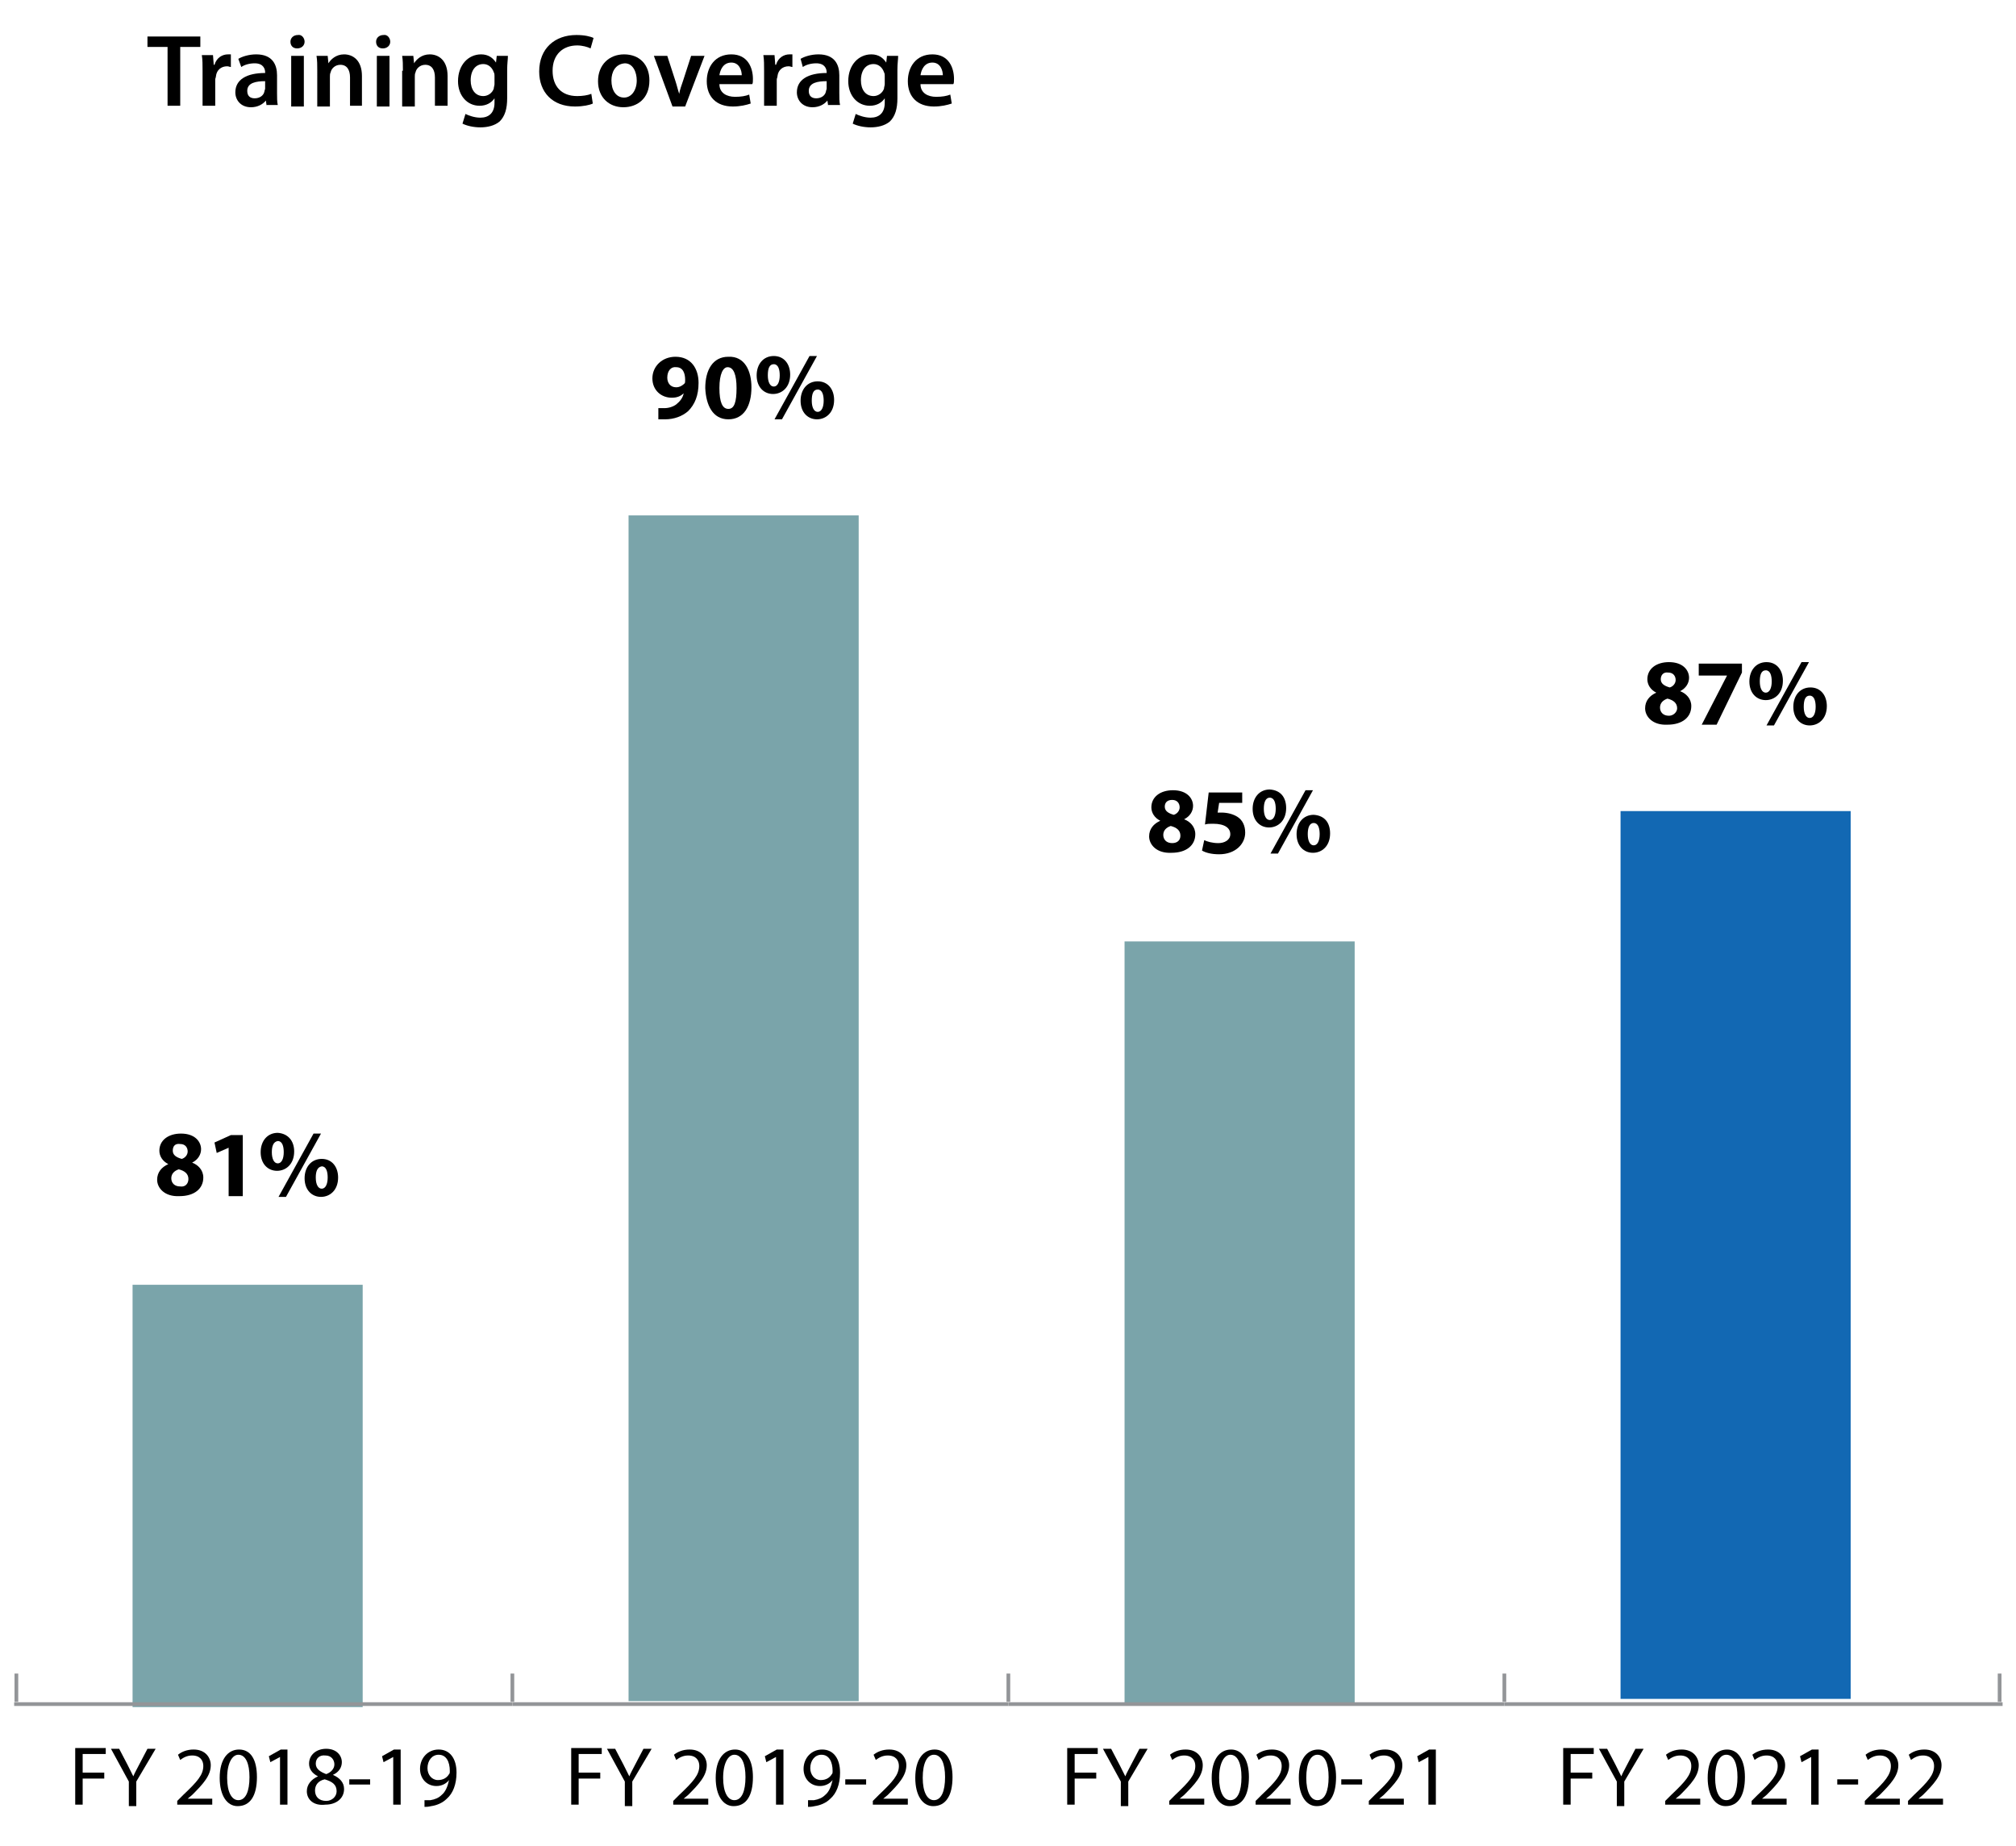 <?xml version="1.0" encoding="utf-8"?>
<!-- Generator: Adobe Illustrator 26.3.1, SVG Export Plug-In . SVG Version: 6.00 Build 0)  -->
<svg version="1.1" id="tc" xmlns="http://www.w3.org/2000/svg" xmlns:xlink="http://www.w3.org/1999/xlink" x="0px" y="0px"
	 viewBox="0 0 270.7 247.8" style="enable-background:new 0 0 270.7 247.8;" xml:space="preserve">
<style type="text/css">
	#tc .st0{fill:#7AA4AA;}
	#tc .st1{fill:none;stroke:#FFFFFF;stroke-width:2;}
	#tc .st2{fill:#1268B3;}
	#tc .st3{fill:none;stroke:#939598;stroke-width:0.5;stroke-miterlimit:10;}
</style>
<g>
	<path d="M22.5,6.3h-2.7V4.9h7.1v1.4h-2.7v7.9h-1.7V6.3z"/>
	<path d="M27.2,9.6c0-0.9,0-1.6-0.1-2.2h1.5l0.1,1.3h0.1c0.3-1,1.1-1.4,1.8-1.4c0.2,0,0.3,0,0.4,0V9c-0.1,0-0.3-0.1-0.5-0.1
		c-0.8,0-1.4,0.5-1.5,1.3c0,0.2-0.1,0.3-0.1,0.5v3.5h-1.7V9.6z"/>
	<path d="M35.8,14.2l-0.1-0.7h0c-0.4,0.5-1.1,0.9-2,0.9c-1.4,0-2.1-1-2.1-2c0-1.7,1.5-2.6,4-2.6V9.7c0-0.4-0.2-1.2-1.4-1.2
		c-0.7,0-1.4,0.2-1.8,0.5L32,7.9c0.5-0.3,1.4-0.6,2.4-0.6c2.2,0,2.8,1.4,2.8,2.8v2.4c0,0.6,0,1.2,0.1,1.6H35.8z M35.6,10.9
		c-1.2,0-2.4,0.2-2.4,1.3c0,0.7,0.4,1,1,1c0.7,0,1.2-0.4,1.3-0.9c0-0.1,0.1-0.3,0.1-0.4V10.9z"/>
	<path d="M40.9,5.6c0,0.5-0.4,0.9-1,0.9c-0.6,0-0.9-0.4-0.9-0.9c0-0.5,0.4-0.9,1-0.9C40.5,4.6,40.9,5.1,40.9,5.6z M39.1,14.2V7.5
		h1.7v6.8H39.1z"/>
	<path d="M42.6,9.5c0-0.8,0-1.4-0.1-2h1.5l0.1,1h0c0.3-0.5,1-1.2,2.1-1.2c1.2,0,2.4,0.8,2.4,2.9v4H47v-3.8c0-1-0.4-1.7-1.3-1.7
		c-0.7,0-1.2,0.5-1.3,1c-0.1,0.2-0.1,0.4-0.1,0.6v4h-1.7V9.5z"/>
	<path d="M52.4,5.6c0,0.5-0.4,0.9-1,0.9c-0.6,0-0.9-0.4-0.9-0.9c0-0.5,0.4-0.9,1-0.9C52,4.6,52.4,5.1,52.4,5.6z M50.6,14.2V7.5h1.7
		v6.8H50.6z"/>
	<path d="M54.1,9.5c0-0.8,0-1.4-0.1-2h1.5l0.1,1h0c0.3-0.5,1-1.2,2.1-1.2c1.2,0,2.4,0.8,2.4,2.9v4h-1.7v-3.8c0-1-0.4-1.7-1.3-1.7
		c-0.7,0-1.2,0.5-1.3,1c-0.1,0.2-0.1,0.4-0.1,0.6v4h-1.7V9.5z"/>
	<path d="M68.2,7.5c0,0.5-0.1,1-0.1,1.9v3.8c0,1.4-0.3,2.4-1,3.1c-0.7,0.6-1.7,0.8-2.6,0.8c-0.9,0-1.8-0.2-2.4-0.5l0.4-1.3
		c0.4,0.2,1.2,0.5,2,0.5c1.1,0,1.9-0.6,1.9-2v-0.6h0c-0.4,0.6-1.1,1-2,1c-1.7,0-2.9-1.4-2.9-3.3c0-2.2,1.4-3.6,3.1-3.6
		c1,0,1.6,0.5,2,1.1h0l0.1-0.9H68.2z M66.4,10.2c0-0.2,0-0.3-0.1-0.5c-0.2-0.6-0.7-1.1-1.4-1.1c-1,0-1.7,0.8-1.7,2.2
		c0,1.2,0.6,2.1,1.7,2.1c0.6,0,1.2-0.4,1.4-1c0-0.2,0.1-0.4,0.1-0.6V10.2z"/>
	<path d="M79.6,13.9c-0.4,0.2-1.3,0.4-2.4,0.4c-3,0-4.8-1.9-4.8-4.7c0-3.1,2.1-4.9,5-4.9c1.1,0,1.9,0.2,2.3,0.4l-0.4,1.4
		c-0.4-0.2-1.1-0.4-1.8-0.4c-1.9,0-3.3,1.2-3.3,3.4c0,2.1,1.2,3.4,3.3,3.4c0.7,0,1.4-0.1,1.9-0.3L79.6,13.9z"/>
	<path d="M87.2,10.8c0,2.5-1.7,3.6-3.5,3.6c-1.9,0-3.4-1.3-3.4-3.5c0-2.2,1.5-3.6,3.5-3.6C85.9,7.3,87.2,8.7,87.2,10.8z M82.1,10.8
		c0,1.3,0.6,2.3,1.7,2.3c1,0,1.7-1,1.7-2.3c0-1.1-0.5-2.3-1.6-2.3C82.6,8.6,82.1,9.7,82.1,10.8z"/>
	<path d="M89.6,7.5l1.1,3.4c0.2,0.6,0.3,1.1,0.5,1.7h0c0.1-0.6,0.3-1.1,0.5-1.7l1.1-3.4h1.8l-2.6,6.8h-1.7l-2.5-6.8H89.6z"/>
	<path d="M96.6,11.3c0,1.2,1,1.7,2.1,1.7c0.8,0,1.4-0.1,1.9-0.3l0.2,1.2c-0.6,0.2-1.4,0.4-2.4,0.4c-2.2,0-3.5-1.3-3.5-3.4
		c0-1.9,1.1-3.6,3.3-3.6c2.2,0,2.9,1.8,2.9,3.3c0,0.3,0,0.6-0.1,0.7H96.6z M99.6,10.1c0-0.6-0.3-1.7-1.4-1.7c-1.1,0-1.5,1-1.6,1.7
		H99.6z"/>
	<path d="M102.6,9.6c0-0.9,0-1.6-0.1-2.2h1.5l0.1,1.3h0.1c0.3-1,1.1-1.4,1.8-1.4c0.2,0,0.3,0,0.4,0V9c-0.1,0-0.3-0.1-0.5-0.1
		c-0.8,0-1.4,0.5-1.5,1.3c0,0.2-0.1,0.3-0.1,0.5v3.5h-1.7V9.6z"/>
	<path d="M111.2,14.2l-0.1-0.7h0c-0.4,0.5-1.1,0.9-2,0.9c-1.4,0-2.1-1-2.1-2c0-1.7,1.5-2.6,4-2.6V9.7c0-0.4-0.2-1.2-1.4-1.2
		c-0.7,0-1.4,0.2-1.8,0.5l-0.3-1.1c0.5-0.3,1.4-0.6,2.4-0.6c2.2,0,2.8,1.4,2.8,2.8v2.4c0,0.6,0,1.2,0.1,1.6H111.2z M111,10.9
		c-1.2,0-2.4,0.2-2.4,1.3c0,0.7,0.4,1,1,1c0.7,0,1.2-0.4,1.3-0.9c0-0.1,0.1-0.3,0.1-0.4V10.9z"/>
	<path d="M120.6,7.5c0,0.5-0.1,1-0.1,1.9v3.8c0,1.4-0.3,2.4-1,3.1c-0.7,0.6-1.7,0.8-2.6,0.8c-0.9,0-1.8-0.2-2.4-0.5l0.4-1.3
		c0.4,0.2,1.2,0.5,2,0.5c1.1,0,1.9-0.6,1.9-2v-0.6h0c-0.4,0.6-1.1,1-2,1c-1.7,0-2.9-1.4-2.9-3.3c0-2.2,1.4-3.6,3.1-3.6
		c1,0,1.6,0.5,2,1.1h0l0.1-0.9H120.6z M118.8,10.2c0-0.2,0-0.3-0.1-0.5c-0.2-0.6-0.7-1.1-1.4-1.1c-1,0-1.7,0.8-1.7,2.2
		c0,1.2,0.6,2.1,1.7,2.1c0.6,0,1.2-0.4,1.4-1c0-0.2,0.1-0.4,0.1-0.6V10.2z"/>
	<path d="M123.6,11.3c0,1.2,1,1.7,2.1,1.7c0.8,0,1.4-0.1,1.9-0.3l0.2,1.2c-0.6,0.2-1.4,0.4-2.4,0.4c-2.2,0-3.5-1.3-3.5-3.4
		c0-1.9,1.1-3.6,3.3-3.6c2.2,0,2.9,1.8,2.9,3.3c0,0.3,0,0.6-0.1,0.7H123.6z M126.6,10.1c0-0.6-0.3-1.7-1.4-1.7c-1.1,0-1.5,1-1.6,1.7
		H126.6z"/>
</g>
<g class="wow h-bar one">
	<rect x="16.8" y="171.8" class="st0" width="32.9" height="57.4"/>
	<polyline class="st1" points="49.7,229.4 49.7,171.5 16.8,171.5 16.8,229.4 	"/>
	<g>
		<path d="M21.1,158.4c0-1,0.6-1.7,1.5-2.1v0c-0.8-0.4-1.2-1.1-1.2-1.8c0-1.4,1.2-2.3,2.9-2.3c1.9,0,2.7,1.1,2.7,2.1
			c0,0.7-0.4,1.4-1.2,1.8v0c0.8,0.3,1.5,1,1.5,2c0,1.5-1.2,2.5-3.2,2.5C22.1,160.7,21.1,159.5,21.1,158.4z M25.3,158.3
			c0-0.7-0.5-1.1-1.3-1.3c-0.6,0.2-1,0.6-1,1.2c0,0.6,0.4,1.1,1.2,1.1C24.9,159.4,25.3,158.9,25.3,158.3z M23.2,154.5
			c0,0.6,0.5,0.9,1.2,1.1c0.4-0.1,0.8-0.5,0.8-1c0-0.5-0.3-1-1-1C23.5,153.5,23.2,153.9,23.2,154.5z"/>
		<path d="M30.7,154.1L30.7,154.1l-1.6,0.7l-0.3-1.4l2.2-1h1.6v8.2h-1.9V154.1z"/>
		<path d="M39.5,154.6c0,1.7-1.1,2.6-2.3,2.6c-1.2,0-2.2-0.9-2.2-2.5c0-1.5,0.9-2.6,2.3-2.6C38.7,152.2,39.5,153.2,39.5,154.6z
			 M36.5,154.7c0,0.9,0.3,1.5,0.8,1.5c0.5,0,0.8-0.6,0.8-1.5c0-0.8-0.2-1.5-0.8-1.5C36.7,153.3,36.5,153.9,36.5,154.7z M37.4,160.7
			l4.7-8.5h1l-4.7,8.5H37.4z M45.4,158.1c0,1.7-1.1,2.6-2.3,2.6c-1.2,0-2.2-0.9-2.2-2.5c0-1.5,0.9-2.6,2.3-2.6
			C44.6,155.6,45.4,156.7,45.4,158.1z M42.4,158.1c0,0.9,0.3,1.5,0.8,1.5c0.5,0,0.8-0.6,0.8-1.5c0-0.8-0.2-1.5-0.8-1.5
			C42.6,156.7,42.4,157.3,42.4,158.1z"/>
	</g>
</g>
<g class="wow h-bar two">
	<rect x="83.4" y="68.9" class="st0" width="32.9" height="159.5"/>
	<polyline class="st1" points="116.3,229.4 116.3,68.2 83.4,68.2 83.4,229.4 	"/>
	<g>
		<path d="M88.4,54.8c0.2,0,0.5,0,0.8,0c0.6,0,1.2-0.2,1.6-0.5c0.5-0.4,0.9-0.9,1-1.5l0,0c-0.4,0.4-0.9,0.6-1.6,0.6
			c-1.4,0-2.6-1-2.6-2.6c0-1.6,1.3-2.9,3.1-2.9c2.1,0,3.1,1.6,3.1,3.5c0,1.7-0.5,2.9-1.4,3.8c-0.8,0.7-1.9,1.1-3.1,1.1
			c-0.3,0-0.7,0-0.9,0V54.8z M89.6,50.7c0,0.7,0.4,1.3,1.2,1.3c0.5,0,0.9-0.3,1.1-0.5c0.1-0.1,0.1-0.2,0.1-0.5
			c0-0.9-0.3-1.7-1.2-1.7C90.1,49.2,89.6,49.8,89.6,50.7z"/>
		<path d="M100.9,52c0,2.5-1,4.3-3.1,4.3c-2.1,0-3-1.9-3.1-4.2c0-2.4,1-4.2,3.1-4.2C100,47.8,100.9,49.8,100.9,52z M96.6,52.1
			c0,1.9,0.4,2.8,1.2,2.8s1.1-0.9,1.1-2.8c0-1.8-0.4-2.8-1.2-2.8C97.1,49.3,96.6,50.2,96.6,52.1z"/>
		<path d="M106.1,50.3c0,1.7-1.1,2.6-2.3,2.6c-1.2,0-2.2-0.9-2.2-2.5c0-1.5,0.9-2.6,2.3-2.6C105.3,47.8,106.1,48.9,106.1,50.3z
			 M103.1,50.4c0,0.9,0.3,1.5,0.8,1.5c0.5,0,0.8-0.6,0.8-1.5c0-0.8-0.2-1.5-0.8-1.5C103.3,48.9,103.1,49.5,103.1,50.4z M104,56.3
			l4.7-8.5h1l-4.7,8.5H104z M112,53.7c0,1.7-1.1,2.6-2.3,2.6c-1.2,0-2.2-0.9-2.2-2.5c0-1.5,0.9-2.6,2.3-2.6
			C111.2,51.2,112,52.3,112,53.7z M109,53.8c0,0.9,0.3,1.5,0.8,1.5c0.5,0,0.8-0.6,0.8-1.5c0-0.8-0.2-1.5-0.8-1.5
			C109.2,52.3,109,52.9,109,53.8z"/>
	</g>
</g>
<g class="wow h-bar three">
	<rect x="150" y="126.3" class="st0" width="32.9" height="102.5"/>
	<polyline class="st1" points="182.9,229.4 182.9,125.4 150,125.4 150,229.4 	"/>
	<g>
		<path d="M154.3,112.3c0-1,0.6-1.7,1.5-2.1v0c-0.8-0.4-1.2-1.1-1.2-1.8c0-1.4,1.2-2.3,2.9-2.3c1.9,0,2.7,1.1,2.7,2.1
			c0,0.7-0.4,1.4-1.2,1.8v0c0.8,0.3,1.5,1,1.5,2c0,1.5-1.2,2.5-3.2,2.5C155.3,114.6,154.3,113.4,154.3,112.3z M158.5,112.2
			c0-0.7-0.5-1.1-1.3-1.3c-0.6,0.2-1,0.6-1,1.2c0,0.6,0.4,1.1,1.2,1.1C158.1,113.2,158.5,112.8,158.5,112.2z M156.4,108.3
			c0,0.6,0.5,0.9,1.2,1.1c0.4-0.1,0.8-0.5,0.8-1c0-0.5-0.3-1-1-1C156.7,107.4,156.4,107.8,156.4,108.3z"/>
		<path d="M166.9,107.8h-3.2l-0.2,1.3c0.2,0,0.3,0,0.5,0c0.8,0,1.6,0.2,2.2,0.6c0.6,0.4,1,1.1,1,2.1c0,1.5-1.3,2.9-3.5,2.9
			c-1,0-1.8-0.2-2.3-0.5l0.3-1.4c0.4,0.2,1.1,0.4,1.9,0.4c0.8,0,1.6-0.4,1.6-1.2c0-0.8-0.7-1.4-2.3-1.4c-0.5,0-0.8,0-1.1,0.1
			l0.5-4.3h4.5V107.8z"/>
		<path d="M172.7,108.5c0,1.7-1.1,2.6-2.3,2.6c-1.2,0-2.2-0.9-2.2-2.5c0-1.5,0.9-2.6,2.3-2.6C172,106.1,172.7,107.1,172.7,108.5z
			 M169.7,108.6c0,0.9,0.3,1.5,0.8,1.5c0.5,0,0.8-0.6,0.8-1.5c0-0.8-0.2-1.5-0.8-1.5C169.9,107.1,169.7,107.8,169.7,108.6z
			 M170.6,114.6l4.7-8.5h1l-4.7,8.5H170.6z M178.6,111.9c0,1.7-1.1,2.6-2.3,2.6c-1.2,0-2.2-0.9-2.2-2.5c0-1.5,0.9-2.6,2.3-2.6
			C177.9,109.5,178.6,110.5,178.6,111.9z M175.6,112c0,0.9,0.3,1.5,0.8,1.5c0.5,0,0.8-0.6,0.8-1.5c0-0.8-0.2-1.5-0.8-1.5
			C175.8,110.5,175.6,111.2,175.6,112z"/>
	</g>
</g>
<g class="wow h-bar four">
	<rect x="216.6" y="108.2" class="st2" width="32.9" height="119.9"/>
	<polyline class="st1" points="249.5,229.4 249.5,107.9 216.6,107.9 216.6,229.4 	"/>
	<g>
		<path d="M220.9,95.1c0-1,0.6-1.7,1.5-2.1v0c-0.8-0.4-1.2-1.1-1.2-1.8c0-1.4,1.2-2.3,2.9-2.3c1.9,0,2.7,1.1,2.7,2.1
			c0,0.7-0.4,1.4-1.2,1.8v0c0.8,0.3,1.5,1,1.5,2c0,1.5-1.2,2.5-3.2,2.5C221.9,97.4,220.9,96.2,220.9,95.1z M225.2,95.1
			c0-0.7-0.5-1.1-1.3-1.3c-0.6,0.2-1,0.6-1,1.2c0,0.6,0.4,1.1,1.2,1.1C224.7,96.1,225.2,95.6,225.2,95.1z M223,91.2
			c0,0.6,0.5,0.9,1.2,1.1c0.4-0.1,0.8-0.5,0.8-1c0-0.5-0.3-1-1-1C223.3,90.2,223,90.7,223,91.2z"/>
		<path d="M233.9,89.1v1.2l-3.4,7h-2l3.4-6.6v0h-3.8v-1.6H233.9z"/>
		<path d="M239.4,91.4c0,1.7-1.1,2.6-2.3,2.6c-1.2,0-2.2-0.9-2.2-2.5c0-1.5,0.9-2.6,2.3-2.6C238.6,88.9,239.4,90,239.4,91.4z
			 M236.3,91.5c0,0.9,0.3,1.5,0.8,1.5c0.5,0,0.8-0.6,0.8-1.5c0-0.8-0.2-1.5-0.8-1.5C236.5,90,236.3,90.6,236.3,91.5z M237.2,97.4
			l4.7-8.5h1l-4.7,8.5H237.2z M245.3,94.8c0,1.7-1.1,2.6-2.3,2.6c-1.2,0-2.2-0.9-2.2-2.5c0-1.5,0.9-2.6,2.3-2.6
			C244.5,92.3,245.3,93.4,245.3,94.8z M242.2,94.9c0,0.9,0.3,1.5,0.8,1.5c0.5,0,0.8-0.6,0.8-1.5c0-0.8-0.2-1.5-0.8-1.5
			C242.4,93.4,242.2,94,242.2,94.9z"/>
	</g>
</g>
<g>
	<line class="st3" x1="2.2" y1="228.5" x2="2.2" y2="224.7"/>
	<line class="st3" x1="68.8" y1="228.5" x2="68.8" y2="224.7"/>
	<line class="st3" x1="135.4" y1="228.5" x2="135.4" y2="224.7"/>
	<line class="st3" x1="202" y1="228.5" x2="202" y2="224.7"/>
	<line class="st3" x1="268.5" y1="228.5" x2="268.5" y2="224.7"/>
	<line class="st3" x1="1.9" y1="228.8" x2="68.8" y2="228.8"/>
	<line class="st3" x1="68.8" y1="228.8" x2="135.4" y2="228.8"/>
	<line class="st3" x1="135.4" y1="228.8" x2="202" y2="228.8"/>
	<line class="st3" x1="202" y1="228.8" x2="268.9" y2="228.8"/>
	<g>
		<path d="M10.1,234.7h4.1v0.8h-3.1v2.5H14v0.8h-2.9v3.5h-1V234.7z"/>
		<path d="M17.3,242.4v-3.2l-2.4-4.4H16l1.1,2.1c0.3,0.6,0.5,1,0.8,1.6h0c0.2-0.5,0.5-1,0.8-1.6l1.1-2.1h1.1l-2.6,4.4v3.3H17.3z"/>
		<path d="M23.8,242.4v-0.6l0.8-0.8c1.9-1.8,2.7-2.7,2.7-3.9c0-0.7-0.4-1.4-1.5-1.4c-0.7,0-1.2,0.3-1.6,0.6l-0.3-0.7
			c0.5-0.4,1.2-0.7,2.1-0.7c1.6,0,2.3,1.1,2.3,2.1c0,1.4-1,2.5-2.5,4l-0.6,0.5v0h3.3v0.8H23.8z"/>
		<path d="M34.5,238.6c0,2.5-0.9,3.9-2.6,3.9c-1.4,0-2.4-1.4-2.4-3.8c0-2.5,1.1-3.8,2.6-3.8C33.7,234.9,34.5,236.3,34.5,238.6z
			 M30.5,238.7c0,1.9,0.6,3,1.5,3c1,0,1.5-1.2,1.5-3.1c0-1.8-0.5-3-1.5-3C31.2,235.6,30.5,236.7,30.5,238.7z"/>
		<path d="M37.6,235.9L37.6,235.9l-1.3,0.7l-0.2-0.8l1.6-0.9h0.9v7.4h-1V235.9z"/>
		<path d="M41.2,240.5c0-0.9,0.6-1.6,1.5-2l0,0c-0.8-0.4-1.2-1-1.2-1.7c0-1.2,1-2,2.3-2c1.4,0,2.1,0.9,2.1,1.8
			c0,0.6-0.3,1.3-1.2,1.7v0c0.9,0.4,1.5,1,1.5,1.9c0,1.3-1.1,2.1-2.5,2.1C42.1,242.5,41.2,241.6,41.2,240.5z M45.2,240.5
			c0-0.9-0.6-1.3-1.6-1.6c-0.9,0.2-1.3,0.8-1.3,1.5c0,0.8,0.5,1.4,1.5,1.4C44.6,241.8,45.2,241.2,45.2,240.5z M42.4,236.8
			c0,0.7,0.6,1.1,1.4,1.4c0.6-0.2,1.1-0.7,1.1-1.3c0-0.6-0.4-1.2-1.2-1.2C42.9,235.6,42.4,236.1,42.4,236.8z"/>
		<path d="M49.7,238.9v0.7h-2.8v-0.7H49.7z"/>
		<path d="M52.8,235.9L52.8,235.9l-1.3,0.7l-0.2-0.8l1.6-0.9h0.9v7.4h-1V235.9z"/>
		<path d="M57,241.7c0.2,0,0.5,0,0.8,0c0.6-0.1,1.1-0.3,1.5-0.7c0.5-0.4,0.8-1.1,1-2h0c-0.4,0.5-1,0.8-1.7,0.8c-1.3,0-2.2-1-2.2-2.3
			c0-1.4,1-2.6,2.5-2.6c1.5,0,2.4,1.2,2.4,3.1c0,1.6-0.5,2.8-1.3,3.5c-0.6,0.6-1.4,0.9-2.1,1c-0.4,0.1-0.7,0.1-0.9,0.1V241.7z
			 M57.4,237.4c0,0.9,0.6,1.6,1.4,1.6c0.7,0,1.2-0.3,1.5-0.8c0.1-0.1,0.1-0.2,0.1-0.4c0-1.3-0.5-2.2-1.5-2.2
			C58,235.6,57.4,236.4,57.4,237.4z"/>
	</g>
	<g>
		<path d="M76.7,234.7h4.1v0.8h-3.1v2.5h2.9v0.8h-2.9v3.5h-1V234.7z"/>
		<path d="M83.9,242.4v-3.2l-2.4-4.4h1.1l1.1,2.1c0.3,0.6,0.5,1,0.8,1.6h0c0.2-0.5,0.5-1,0.8-1.6l1.1-2.1h1.1l-2.6,4.4v3.3H83.9z"/>
		<path d="M90.4,242.4v-0.6l0.8-0.8c1.9-1.8,2.7-2.7,2.7-3.9c0-0.7-0.4-1.4-1.5-1.4c-0.7,0-1.2,0.3-1.6,0.6l-0.3-0.7
			c0.5-0.4,1.2-0.7,2.1-0.7c1.6,0,2.3,1.1,2.3,2.1c0,1.4-1,2.5-2.5,4l-0.6,0.5v0h3.3v0.8H90.4z"/>
		<path d="M101.1,238.6c0,2.5-0.9,3.9-2.6,3.9c-1.4,0-2.4-1.4-2.4-3.8c0-2.5,1.1-3.8,2.6-3.8C100.2,234.9,101.1,236.3,101.1,238.6z
			 M97.1,238.7c0,1.9,0.6,3,1.5,3c1,0,1.5-1.2,1.5-3.1c0-1.8-0.5-3-1.5-3C97.8,235.6,97.1,236.7,97.1,238.7z"/>
		<path d="M104.2,235.9L104.2,235.9l-1.3,0.7l-0.2-0.8l1.6-0.9h0.9v7.4h-1V235.9z"/>
		<path d="M108.5,241.7c0.2,0,0.5,0,0.8,0c0.6-0.1,1.1-0.3,1.5-0.7c0.5-0.4,0.8-1.1,1-2h0c-0.4,0.5-1,0.8-1.7,0.8
			c-1.3,0-2.2-1-2.2-2.3c0-1.4,1-2.6,2.5-2.6c1.5,0,2.4,1.2,2.4,3.1c0,1.6-0.5,2.8-1.3,3.5c-0.6,0.6-1.4,0.9-2.1,1
			c-0.4,0.1-0.7,0.1-0.9,0.1V241.7z M108.8,237.4c0,0.9,0.6,1.6,1.4,1.6c0.7,0,1.2-0.3,1.5-0.8c0.1-0.1,0.1-0.2,0.1-0.4
			c0-1.3-0.5-2.2-1.5-2.2C109.4,235.6,108.8,236.4,108.8,237.4z"/>
		<path d="M116.3,238.9v0.7h-2.8v-0.7H116.3z"/>
		<path d="M117.2,242.4v-0.6l0.8-0.8c1.9-1.8,2.7-2.7,2.7-3.9c0-0.7-0.4-1.4-1.5-1.4c-0.7,0-1.2,0.3-1.6,0.6l-0.3-0.7
			c0.5-0.4,1.2-0.7,2.1-0.7c1.6,0,2.3,1.1,2.3,2.1c0,1.4-1,2.5-2.5,4l-0.6,0.5v0h3.3v0.8H117.2z"/>
		<path d="M127.9,238.6c0,2.5-0.9,3.9-2.6,3.9c-1.4,0-2.4-1.4-2.4-3.8c0-2.5,1.1-3.8,2.6-3.8C127,234.9,127.9,236.3,127.9,238.6z
			 M123.9,238.7c0,1.9,0.6,3,1.5,3c1,0,1.5-1.2,1.5-3.1c0-1.8-0.5-3-1.5-3C124.5,235.6,123.9,236.7,123.9,238.7z"/>
	</g>
	<g>
		<path d="M143.3,234.7h4.1v0.8h-3.1v2.5h2.9v0.8h-2.9v3.5h-1V234.7z"/>
		<path d="M150.5,242.4v-3.2l-2.4-4.4h1.1l1.1,2.1c0.3,0.6,0.5,1,0.8,1.6h0c0.2-0.5,0.5-1,0.8-1.6l1.1-2.1h1.1l-2.6,4.4v3.3H150.5z"
			/>
		<path d="M157,242.4v-0.6l0.8-0.8c1.9-1.8,2.7-2.7,2.7-3.9c0-0.7-0.4-1.4-1.5-1.4c-0.7,0-1.2,0.3-1.6,0.6l-0.3-0.7
			c0.5-0.4,1.2-0.7,2.1-0.7c1.6,0,2.3,1.1,2.3,2.1c0,1.4-1,2.5-2.5,4l-0.6,0.5v0h3.3v0.8H157z"/>
		<path d="M167.7,238.6c0,2.5-0.9,3.9-2.6,3.9c-1.4,0-2.4-1.4-2.4-3.8c0-2.5,1.1-3.8,2.6-3.8C166.8,234.9,167.7,236.3,167.7,238.6z
			 M163.7,238.7c0,1.9,0.6,3,1.5,3c1,0,1.5-1.2,1.5-3.1c0-1.8-0.5-3-1.5-3C164.4,235.6,163.7,236.7,163.7,238.7z"/>
		<path d="M168.6,242.4v-0.6l0.8-0.8c1.9-1.8,2.7-2.7,2.7-3.9c0-0.7-0.4-1.4-1.5-1.4c-0.7,0-1.2,0.3-1.6,0.6l-0.3-0.7
			c0.5-0.4,1.2-0.7,2.1-0.7c1.6,0,2.3,1.1,2.3,2.1c0,1.4-1,2.5-2.5,4l-0.6,0.5v0h3.3v0.8H168.6z"/>
		<path d="M179.4,238.6c0,2.5-0.9,3.9-2.6,3.9c-1.4,0-2.4-1.4-2.4-3.8c0-2.5,1.1-3.8,2.6-3.8C178.5,234.9,179.4,236.3,179.4,238.6z
			 M175.4,238.7c0,1.9,0.6,3,1.5,3c1,0,1.5-1.2,1.5-3.1c0-1.8-0.5-3-1.5-3C176,235.6,175.4,236.7,175.4,238.7z"/>
		<path d="M182.9,238.9v0.7h-2.8v-0.7H182.9z"/>
		<path d="M183.8,242.4v-0.6l0.8-0.8c1.9-1.8,2.7-2.7,2.7-3.9c0-0.7-0.4-1.4-1.5-1.4c-0.7,0-1.2,0.3-1.6,0.6l-0.3-0.7
			c0.5-0.4,1.2-0.7,2.1-0.7c1.6,0,2.3,1.1,2.3,2.1c0,1.4-1,2.5-2.5,4l-0.6,0.5v0h3.3v0.8H183.8z"/>
		<path d="M191.8,235.9L191.8,235.9l-1.3,0.7l-0.2-0.8l1.6-0.9h0.9v7.4h-1V235.9z"/>
	</g>
	<g>
		<path d="M209.9,234.7h4.1v0.8h-3.1v2.5h2.9v0.8h-2.9v3.5h-1V234.7z"/>
		<path d="M217.1,242.4v-3.2l-2.4-4.4h1.1l1.1,2.1c0.3,0.6,0.5,1,0.8,1.6h0c0.2-0.5,0.5-1,0.8-1.6l1.1-2.1h1.1l-2.6,4.4v3.3H217.1z"
			/>
		<path d="M223.6,242.4v-0.6l0.8-0.8c1.9-1.8,2.7-2.7,2.7-3.9c0-0.7-0.4-1.4-1.5-1.4c-0.7,0-1.2,0.3-1.6,0.6l-0.3-0.7
			c0.5-0.4,1.2-0.7,2.1-0.7c1.6,0,2.3,1.1,2.3,2.1c0,1.4-1,2.5-2.5,4l-0.6,0.5v0h3.3v0.8H223.6z"/>
		<path d="M234.3,238.6c0,2.5-0.9,3.9-2.6,3.9c-1.4,0-2.4-1.4-2.4-3.8c0-2.5,1.1-3.8,2.6-3.8C233.4,234.9,234.3,236.3,234.3,238.6z
			 M230.3,238.7c0,1.9,0.6,3,1.5,3c1,0,1.5-1.2,1.5-3.1c0-1.8-0.5-3-1.5-3C230.9,235.6,230.3,236.7,230.3,238.7z"/>
		<path d="M235.2,242.4v-0.6l0.8-0.8c1.9-1.8,2.7-2.7,2.7-3.9c0-0.7-0.4-1.4-1.5-1.4c-0.7,0-1.2,0.3-1.6,0.6l-0.3-0.7
			c0.5-0.4,1.2-0.7,2.1-0.7c1.6,0,2.3,1.1,2.3,2.1c0,1.4-1,2.5-2.5,4l-0.6,0.5v0h3.3v0.8H235.2z"/>
		<path d="M243.2,235.9L243.2,235.9l-1.3,0.7l-0.2-0.8l1.6-0.9h0.9v7.4h-1V235.9z"/>
		<path d="M249.5,238.9v0.7h-2.8v-0.7H249.5z"/>
		<path d="M250.4,242.4v-0.6l0.8-0.8c1.9-1.8,2.7-2.7,2.7-3.9c0-0.7-0.4-1.4-1.5-1.4c-0.7,0-1.2,0.3-1.6,0.6l-0.3-0.7
			c0.5-0.4,1.2-0.7,2.1-0.7c1.6,0,2.3,1.1,2.3,2.1c0,1.4-1,2.5-2.5,4l-0.6,0.5v0h3.3v0.8H250.4z"/>
		<path d="M256.2,242.4v-0.6l0.8-0.8c1.9-1.8,2.7-2.7,2.7-3.9c0-0.7-0.4-1.4-1.5-1.4c-0.7,0-1.2,0.3-1.6,0.6l-0.3-0.7
			c0.5-0.4,1.2-0.7,2.1-0.7c1.6,0,2.3,1.1,2.3,2.1c0,1.4-1,2.5-2.5,4l-0.6,0.5v0h3.3v0.8H256.2z"/>
	</g>
</g>
</svg>

